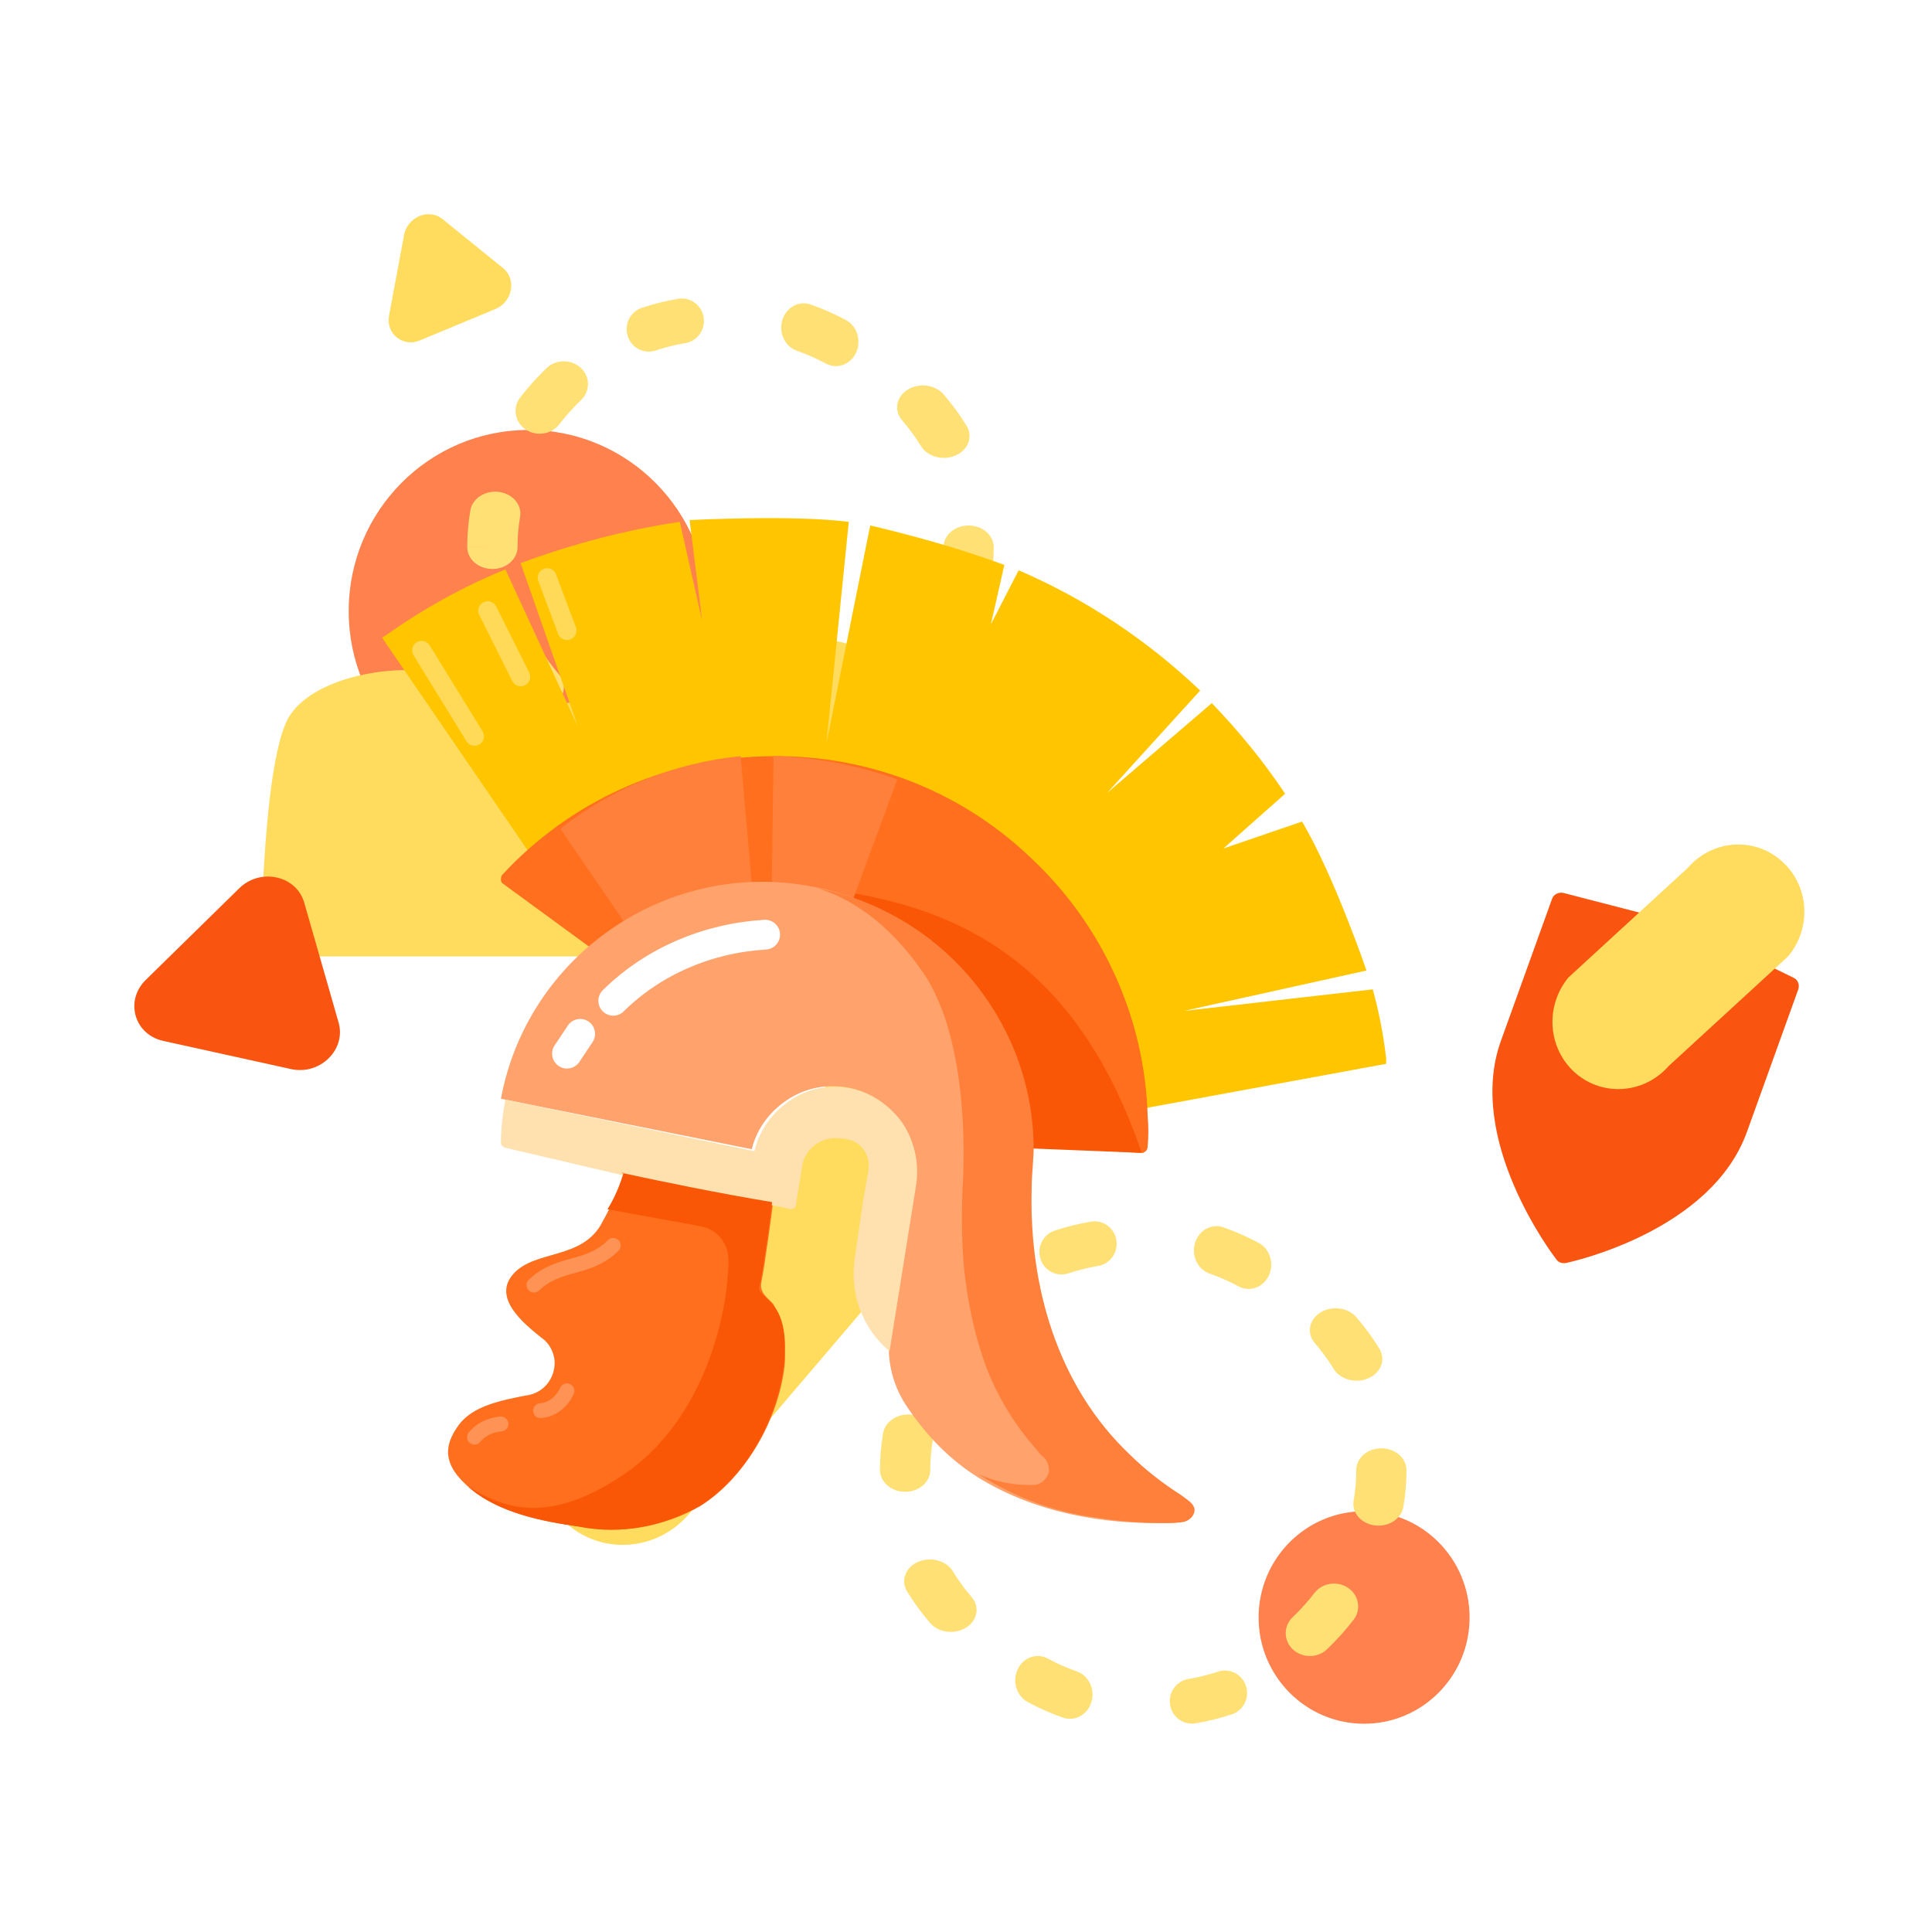 <svg xmlns="http://www.w3.org/2000/svg" width="440" height="440" viewBox="0 0 440 440">
    <defs>
        <filter id="prefix__a" width="131.9%" height="131.6%" x="-15.9%" y="-15.8%" filterUnits="objectBoundingBox">
            <feOffset dx="-19" dy="13" in="SourceAlpha" result="shadowOffsetOuter1"/>
            <feColorMatrix in="shadowOffsetOuter1" result="shadowMatrixOuter1" values="0 0 0 0 0 0 0 0 0 0 0 0 0 0 0 0 0 0 0.214 0"/>
            <feMerge>
                <feMergeNode in="shadowMatrixOuter1"/>
                <feMergeNode in="SourceGraphic"/>
            </feMerge>
        </filter>
    </defs>
    <g fill="none" fill-rule="evenodd">
        <path fill="#FFF" fill-opacity=".01" d="M0 0H440V440H0z"/>
        <g>
            <g transform="translate(24 46) translate(55.413)">
                <path fill="#FFDB5E" d="M135.178 200.68c3.934 3.431 6.346 8.337 6.705 13.637.359 5.3-1.364 10.559-4.79 14.617l-59.765 70.072c-7.261 8.264-19.592 9.15-27.699 1.99-8.107-7.16-8.99-19.718-1.983-28.206l59.76-70.057c7.227-8.38 19.657-9.3 27.772-2.053z"/>
                <ellipse cx="40.951" cy="93.17" fill="#FE814E" rx="40.951" ry="41.25"/>
                <ellipse cx="231.251" cy="322.371" fill="#FE814E" rx="24.025" ry="24.2"/>
                <path fill="#FFDB5E" d="M35.16 15.065c1.462 1.185 2.12 3.052 1.757 4.995-.362 1.943-1.668 3.555-3.493 4.313l-17.22 7.156c-1.826.759-3.789.504-5.251-.68-1.463-1.184-2.12-3.051-1.757-4.994l3.42-18.332c.361-1.943 1.668-3.556 3.492-4.314 1.825-.758 3.788-.504 5.25.68L35.16 15.065z"/>
                <path fill="#FFE075" d="M162.33 244.25c-2.118 0-4.088-1.372-4.78-3.53-.863-2.685.579-5.572 3.222-6.449 2.693-.893 5.477-1.584 8.277-2.053 2.743-.456 5.33 1.425 5.783 4.212.453 2.787-1.404 5.42-4.145 5.88-2.297.385-4.582.953-6.794 1.685-.52.173-1.047.255-1.562.255m42.631 3.3c-.771 0-1.556-.19-2.294-.588-2.126-1.147-4.35-2.127-6.61-2.912-2.698-.94-4.18-4.058-3.309-6.965.872-2.909 3.765-4.505 6.46-3.567 2.756.959 5.465 2.154 8.054 3.551 2.537 1.368 3.563 4.691 2.292 7.424-.899 1.937-2.71 3.057-4.593 3.057m-67.46 15.4c-1.123 0-2.252-.324-3.23-.992-2.46-1.684-3.007-4.932-1.223-7.253 1.82-2.364 3.846-4.621 6.023-6.707 2.133-2.043 5.62-2.068 7.786-.055 2.165 2.011 2.193 5.3.06 7.343-1.793 1.718-3.461 3.575-4.956 5.52-1.075 1.4-2.758 2.144-4.46 2.144m92.036 5.5c-2.115 0-4.16-.976-5.205-2.684-1.253-2.045-2.7-4.027-4.304-5.89-1.91-2.222-1.34-5.342 1.278-6.966 2.615-1.625 6.284-1.138 8.194 1.084 1.946 2.266 3.709 4.677 5.233 7.166 1.498 2.44.385 5.452-2.49 6.726-.866.382-1.792.564-2.706.564M121 288.774h5.725l-5.725-.009c0-2.835.24-5.638.711-8.376.467-2.718 3.38-4.588 6.51-4.185 3.13.407 5.285 2.94 4.815 5.657-.387 2.249-.584 4.554-.584 6.85v.063c0 2.748-2.563 4.976-5.727 4.976-3.162 0-5.725-2.228-5.725-4.976zm113.532 12.676c-.285 0-.572-.018-.86-.056-3.124-.405-5.277-2.924-4.808-5.624.395-2.258.594-4.569.594-6.868l-.001-.107c0-2.73 2.563-4.945 5.721-4.945 3.16 0 5.722 2.214 5.722 4.945v.107c0 2.79-.243 5.595-.718 8.339-.428 2.45-2.868 4.209-5.65 4.209m-97.397 24.2c-1.809 0-3.595-.712-4.742-2.05-1.947-2.268-3.708-4.68-5.23-7.168-1.496-2.442-.375-5.45 2.5-6.72 2.876-1.269 6.42-.318 7.914 2.124 1.248 2.046 2.694 4.028 4.295 5.892 1.911 2.224 1.335 5.34-1.284 6.963-1.043.646-2.25.959-3.453.959m81.769 5.5c-1.399 0-2.793-.5-3.865-1.5-2.165-2.015-2.187-5.305-.052-7.346 1.792-1.713 3.46-3.57 4.961-5.516 1.787-2.317 5.227-2.833 7.685-1.144 2.459 1.688 3.001 4.938 1.214 7.258-1.825 2.365-3.852 4.618-6.027 6.701-1.076 1.03-2.498 1.547-3.916 1.547m-54.639 14.3c-.524 0-1.059-.088-1.583-.27-2.75-.961-5.461-2.157-8.048-3.557-2.535-1.37-3.56-4.694-2.288-7.423 1.272-2.73 4.358-3.83 6.89-2.462 2.129 1.15 4.352 2.132 6.61 2.92 2.697.942 4.177 4.06 3.303 6.964-.704 2.34-2.718 3.828-4.884 3.828m27.76 1.1c-2.42 0-4.554-1.782-4.958-4.29-.45-2.79 1.41-5.42 4.15-5.879 2.3-.383 4.586-.95 6.795-1.679 2.641-.874 5.48.594 6.34 3.282.859 2.688-.585 5.575-3.228 6.45-2.693.89-5.48 1.58-8.277 2.047-.277.045-.552.069-.822.069M68.328 34.08c-2.119 0-4.088-1.372-4.78-3.53-.864-2.685.578-5.572 3.222-6.449 2.693-.893 5.477-1.584 8.277-2.053 2.743-.456 5.33 1.425 5.783 4.212.452 2.787-1.405 5.42-4.145 5.88-2.298.385-4.583.953-6.795 1.685-.52.173-1.047.255-1.562.255m42.632 3.3c-.772 0-1.556-.19-2.294-.588-2.127-1.147-4.35-2.127-6.611-2.912-2.697-.94-4.179-4.058-3.308-6.965.872-2.909 3.764-4.505 6.459-3.567 2.756.959 5.465 2.154 8.055 3.551 2.536 1.368 3.562 4.691 2.291 7.424-.899 1.937-2.71 3.057-4.592 3.057m-67.461 15.4c-1.123 0-2.252-.324-3.23-.993-2.46-1.683-3.007-4.931-1.223-7.252 1.82-2.364 3.846-4.621 6.024-6.707 2.132-2.043 5.619-2.068 7.786-.055 2.165 2.011 2.192 5.3.06 7.343-1.793 1.718-3.462 3.575-4.957 5.52-1.075 1.4-2.757 2.144-4.46 2.144m92.037 5.5c-2.115 0-4.16-.976-5.205-2.684-1.254-2.045-2.7-4.027-4.304-5.89-1.91-2.222-1.34-5.342 1.278-6.966 2.614-1.625 6.283-1.138 8.194 1.084 1.946 2.266 3.708 4.677 5.233 7.166 1.497 2.44.384 5.452-2.49 6.726-.866.382-1.792.564-2.706.564M26.998 78.604h5.724l-5.724-.009c0-2.835.239-5.638.71-8.376.468-2.718 3.381-4.588 6.51-4.185 3.13.407 5.286 2.94 4.815 5.657-.386 2.249-.584 4.554-.584 6.85v.063c0 2.748-2.563 4.976-5.727 4.976-3.161 0-5.724-2.228-5.724-4.976zM140.529 91.28c-.285 0-.571-.018-.86-.056-3.124-.405-5.276-2.924-4.807-5.624.394-2.258.594-4.569.594-6.868l-.001-.107c0-2.73 2.562-4.945 5.721-4.945 3.16 0 5.722 2.214 5.722 4.945v.107c0 2.79-.243 5.595-.718 8.339-.428 2.45-2.868 4.209-5.65 4.209m-97.397 24.2c-1.81 0-3.596-.712-4.743-2.05-1.947-2.268-3.708-4.68-5.23-7.168-1.495-2.442-.374-5.45 2.501-6.72 2.876-1.269 6.419-.318 7.913 2.124 1.248 2.046 2.695 4.028 4.295 5.891 1.912 2.225 1.336 5.342-1.283 6.964-1.044.646-2.25.959-3.453.959m81.768 5.5c-1.398 0-2.793-.5-3.865-1.5-2.165-2.015-2.187-5.305-.052-7.346 1.793-1.713 3.46-3.57 4.962-5.516 1.786-2.317 5.227-2.833 7.685-1.144 2.458 1.688 3 4.938 1.214 7.258-1.825 2.365-3.852 4.618-6.028 6.7-1.075 1.03-2.498 1.548-3.916 1.548m-54.638 14.3c-.525 0-1.059-.088-1.583-.27-2.75-.961-5.461-2.157-8.049-3.557-2.535-1.37-3.559-4.694-2.288-7.423 1.273-2.731 4.359-3.83 6.89-2.462 2.13 1.15 4.353 2.132 6.61 2.92 2.698.941 4.177 4.06 3.303 6.964-.703 2.34-2.718 3.828-4.883 3.828m27.76 1.1c-2.42 0-4.554-1.782-4.958-4.29-.45-2.79 1.409-5.42 4.15-5.879 2.299-.383 4.585-.95 6.795-1.679 2.64-.874 5.48.594 6.34 3.282.858 2.688-.586 5.575-3.229 6.45-2.692.89-5.48 1.58-8.277 2.047-.277.045-.551.069-.821.069"/>
                <path fill="#FA5411" fill-rule="nonzero" d="M318.457 211.737l11.676-32.418c.34-1.086-.078-2.212-1.126-2.667l-24.863-12.165c-.1-.056-.298-.166-.452-.124l-27.062-7.01c-1.057-.204-2.238.287-2.578 1.374l-11.676 32.418c-7.999 22.471 11.788 48.526 12.612 49.622.145.208.389.472.687.638.498.276 1.003.302 1.563.23 1.326-.283 33.112-7.231 41.219-29.898z"/>
            </g>
            <path fill="#FFDB5E" d="M47.374 171.82h143.104s4.443-68.868-25.254-71.98c-29.696-3.113-45.129 6.225-54.482 12.061-9.353 5.836-19.175.195-30.866-3.696-11.692-3.892-31.8-.584-37.88 8.754-6.08 9.338-6.547 51.748-6.547 51.748l-.936 2.918 12.861.195zM381.74 150.087c3.026 2.639 4.881 6.413 5.158 10.49.276 4.076-1.05 8.121-3.685 11.243l-27.184 24.963c-5.585 6.356-15.07 7.037-21.306 1.53-6.236-5.508-6.915-15.167-1.526-21.697l27.18-24.95c5.56-6.447 15.12-7.154 21.363-1.58z" transform="translate(24 46)"/>
            <path fill="#FA5411" d="M53.114 186.872c.83 2.895-.023 5.945-2.28 8.158-2.259 2.214-5.45 3.13-8.538 2.448l-29.137-6.424c-3.088-.682-5.427-2.816-6.257-5.71-.83-2.895.023-5.945 2.28-8.16l21.306-20.887c2.258-2.215 5.45-3.13 8.537-2.448 3.088.68 5.427 2.815 6.257 5.71l7.832 27.313z" transform="translate(24 46)"/>
        </g>
        <g filter="url(#prefix__a)" transform="translate(106 105)">
            <path fill="#FFC600" fill-rule="nonzero" d="M228.69 124.28v-1.226c-.61-5.313-1.63-10.626-3.055-15.735l-42.968 4.905 41.543-9.196s-7.331-21.458-14.662-33.923l-17.92 6.13 14.05-12.465c-4.887-7.357-10.589-14.305-16.698-20.64l-23.826 20.435 21.178-23.296c-12.014-11.444-26.066-20.844-41.339-27.384l-6.313 12.262 3.055-13.488c-9.979-3.678-20.16-6.54-30.546-8.991l-9.979 49.658L106.301.85C93.675-.785 70.053.441 70.053.441l2.85 22.888L67.814.85c-12.422 1.84-24.64 5.109-36.248 9.4l13.033 37.193-16.495-35.762C18.53 15.564 9.368 20.673 1.018 26.599L0 27.212l34.416 50.271c1.425 2.248 4.276 3.27 6.72 2.452l1.629-.817c1.018-.613 1.629-1.635 2.24-2.657.407-1.021 1.629-1.634 2.647-1.43h2.444l1.018-.409c1.018-.613 1.833-1.43 2.444-2.248.61-1.021 1.629-1.635 2.85-1.226h3.463c1.018-.409 2.036-1.022 2.85-1.839.612-1.022 1.834-1.43 3.055-1.022 1.019.409 2.24.613 3.462.409h.204c1.018-.204 2.036-.817 2.647-1.635.815-.817 2.037-1.022 3.055-.409 1.018.613 2.24.818 3.462.818h1.018c1.018-.409 1.63-1.226 2.24-2.044 1.018-.613 2.037-.613 3.055 0 1.018.613 2.036 1.022 3.258 1.226h1.833l1.425-.817c1.018-.613 2.24-.409 3.055.409 1.018.817 2.036 1.226 3.258 1.43.815.205 1.63.205 2.444-.204 1.018-.205 2.036-.818 2.85-1.635.612 1.84 2.24 3.474 4.074 4.087 1.018.204 2.24 0 3.258-.409l2.24-1.021c.407 1.839 1.63 3.474 3.462 4.291 1.222.613 2.647.613 3.87.204.61 0 1.221-.204 1.628-.613.204 2.044 1.426 3.679 3.055 4.7 1.425.818 3.055 1.022 4.684.614l.814-.41c-.203 3.475 2.444 6.131 5.906 6.336.61 0 1.222 0 1.833-.205h.203c-.203 2.044.408 3.883 1.833 5.314.815.817 1.833 1.226 3.055 1.43 1.222.205 2.036 1.226 2.036 2.452.204 1.227.611 2.248 1.426 3.27.61.818 1.629 1.43 2.647 1.84 1.222.204 2.036 1.43 1.833 2.656 0 1.226.407 2.248 1.018 3.27.61 1.021 1.425 1.839 2.444 2.248 1.222.408 1.832 1.634 1.629 2.86-.204 1.022 0 2.248.407 3.27.611 1.022 1.222 2.044 2.24 2.657 1.018.613 1.63 1.635 1.222 2.86-.204 1.227-.204 2.453.204 3.475.203 1.226 1.018 2.043 1.832 2.86 1.019.818 1.222 2.044.815 3.066-1.018 2.452-.407 5.722 3.055 8.174.61.409 1.221.409 1.832.409l61.093-11.24z"/>
            <path fill="#FF6F1D" fill-rule="nonzero" d="M147.466 77.089c-16.389-15.554-38.24-23.634-60.698-22.826-22.66.606-43.905 10.302-59.282 26.865-.404.404-.404.808-.404 1.212 0 .404.202.808.607 1.01l20.435 14.948c39.858-.808 72.837 15.15 99.948 44.843l24.684 1.414h.607l.607-.404c.203-.202.405-.606.405-1.01.202-2.222.202-4.646 0-6.868-.607-22.421-10.319-43.833-26.91-59.184z"/>
            <path fill="#F95706" fill-rule="nonzero" d="M99.3 84.324c31.337 3.459 58.656 16.278 73.722 60.23l-25.712-1.017L99.3 84.324z"/>
            <path fill="#FF803A" fill-rule="nonzero" d="M89.17 54.208l-.402 29.242c6.24.204 12.481 1.636 18.32 3.885l10.266-27.81c-9.059-3.272-18.52-5.113-28.184-5.317zM84.254 83.728l-2.578-29.52c-14.874 1.466-29.154 7.118-41.053 16.54l15.469 22.61c8.33-5.652 18.048-9.002 28.162-9.63z"/>
            <path stroke="#FFF" stroke-linecap="round" stroke-width="4.303" d="M9.027 30.116L21.064 49.691M24.073 21.081L31.595 36.139M37.613 13.552L42.127 25.598" opacity=".35"/>
            <path fill="#FFA26C" fill-rule="nonzero" d="M121.295 151.393c.81-5.043-.405-10.085-3.242-14.118-3.039-4.034-7.496-6.858-12.359-7.665-5.065-.806-10.13.404-14.182 3.43-3.647 2.621-6.281 6.453-7.294 10.689l-57.136-11.497C33.16 99.56 64.767 77.777 97.59 83.827c28.163 5.244 48.829 29.245 49.64 57.885-.203 5.445-.811 11.092-1.216 16.74-.406 5.647-1.013 10.286-1.419 15.53-.405 5.244 3.85 1.21 5.066 5.849 4.457 17.547 15.6 32.875 30.999 42.758 1.418 1.008 3.242 2.42 2.836 4.235-.405 1.815-2.634 2.017-4.457 2.017-14.993.403-30.391-2.42-43.156-10.286-6.483-4.034-11.751-9.48-16.006-15.732-3.444-4.84-5.065-10.891-4.255-16.942.405-4.235 1.418-8.47 2.229-12.706l3.444-21.782z"/>
            <path fill="#FF6F1D" fill-rule="nonzero" d="M17.476 206.537c3.235-4.467 10.109-5.686 15.163-6.7 4.044-.407 6.874-3.859 6.672-7.92-.202-2.03-1.213-4.061-3.033-5.28-4.043-3.248-11.321-9.137-6.267-14.62 5.054-5.482 15.77-3.045 20.217-11.777 2.022-3.655 3.64-7.31 5.055-11.168h-.607c10.109 2.234 22.24 4.67 34.37 6.7 0 .813-2.022 15.433-2.629 18.073-.606 2.64 1.618 3.858 2.629 5.076 1.01 1.219 3.234 9.95 2.628 14.214-1.415 12.184-8.896 25.382-19.207 31.88-8.289 4.67-17.993 6.498-27.293 4.67-8.491-1.218-18.195-3.045-24.867-8.528-6.672-5.482-6.268-9.95-2.83-14.62z"/>
            <path fill="#FFE1AF" fill-rule="nonzero" d="M27.082 142.32c0-3.299.402-6.596 1.005-9.894l56.725 11.749c1.006-4.329 3.621-8.245 7.242-10.925 4.023-3.092 9.052-4.329 14.08-3.504 4.828.824 9.253 3.71 12.27 7.833 2.817 4.122 4.024 9.275 3.219 14.428l-6.035 37.721c-6.235-5.153-9.253-13.398-7.844-21.643l1.81-12.574 1.207-6.802c.603-3.298-1.408-6.596-4.627-7.214-.603-.206-1.207-.206-1.81-.206-2.615-.412-5.23.618-7.04 2.68-.805 1.03-1.408 2.267-1.61 3.71l-1.408 8.657c0 .618-.603 1.03-1.207 1.03l-2.816-.618c-12.069-2.061-24.138-4.535-34.195-6.802l-28.162-6.596c-.402-.206-.804-.618-.804-1.03z"/>
            <path fill="#FF803A" fill-rule="nonzero" d="M184.913 225.223c-.41-1.01-1.437-1.617-3.08-2.83-4.106-2.628-8.007-5.66-11.497-9.097-16.63-15.768-22.994-38.61-22.379-60.645 0-3.841.616-7.48.411-11.119-1.026-27.896-21.352-51.75-49.068-57.208 7.185 2.223 15.808 7.48 23.815 19.002 8.007 11.522 9.855 31.333 9.24 46.697-.411 6.873-.411 13.948.204 20.821.822 7.884 2.464 15.768 5.338 23.248 2.259 5.66 5.338 10.916 9.24 15.768l3.079 3.638c1.232.809 1.848 2.426 1.642 3.841-.41 1.415-1.642 2.628-3.08 2.83-4.516.202-8.828-.606-12.934-2.425 8.213 5.255 17.451 8.692 27.1 9.905 6.776 1.213 18.273 1.617 20.121.809 1.848-.81 2.258-2.426 1.848-3.235z"/>
            <path fill="#F95706" fill-rule="nonzero" d="M44.878 229.685c9.317 1.828 19.04 0 27.345-4.67 10.33-6.295 17.824-19.696 19.242-31.88.608-4.264.608-10.762-2.633-14.214-3.24-3.452-3.24-2.436-2.633-5.076.607-2.64 2.633-17.26 2.633-18.072-12.153-2.03-24.104-4.467-34.434-6.701h.608c-.81 2.843-2.026 5.686-3.646 8.325l21.065 3.858c3.849.61 6.482 3.858 6.482 7.717 0 11.777-5.266 36.144-23.699 48.733-18.432 12.59-28.762 6.904-35.649 2.843 6.684 5.889 16.61 7.92 25.32 9.137z"/>
            <path stroke="#FFF" stroke-linecap="round" stroke-width="6.776" d="M52.659 109.922c9.172-9.035 21.471-14.255 34.604-15.058M42.127 121.968L45.136 117.451"/>
            <path stroke="#FFF" stroke-linecap="round" stroke-width="3.388" d="M34.604 174.67c5.745-5.509 12.31-3.305 18.055-9.034M36.109 203.28c2.608-.215 4.814-1.936 6.018-4.517M21.064 209.303c1.452-1.807 3.735-2.81 6.018-3.011" opacity=".25"/>
        </g>
    </g>
</svg>
